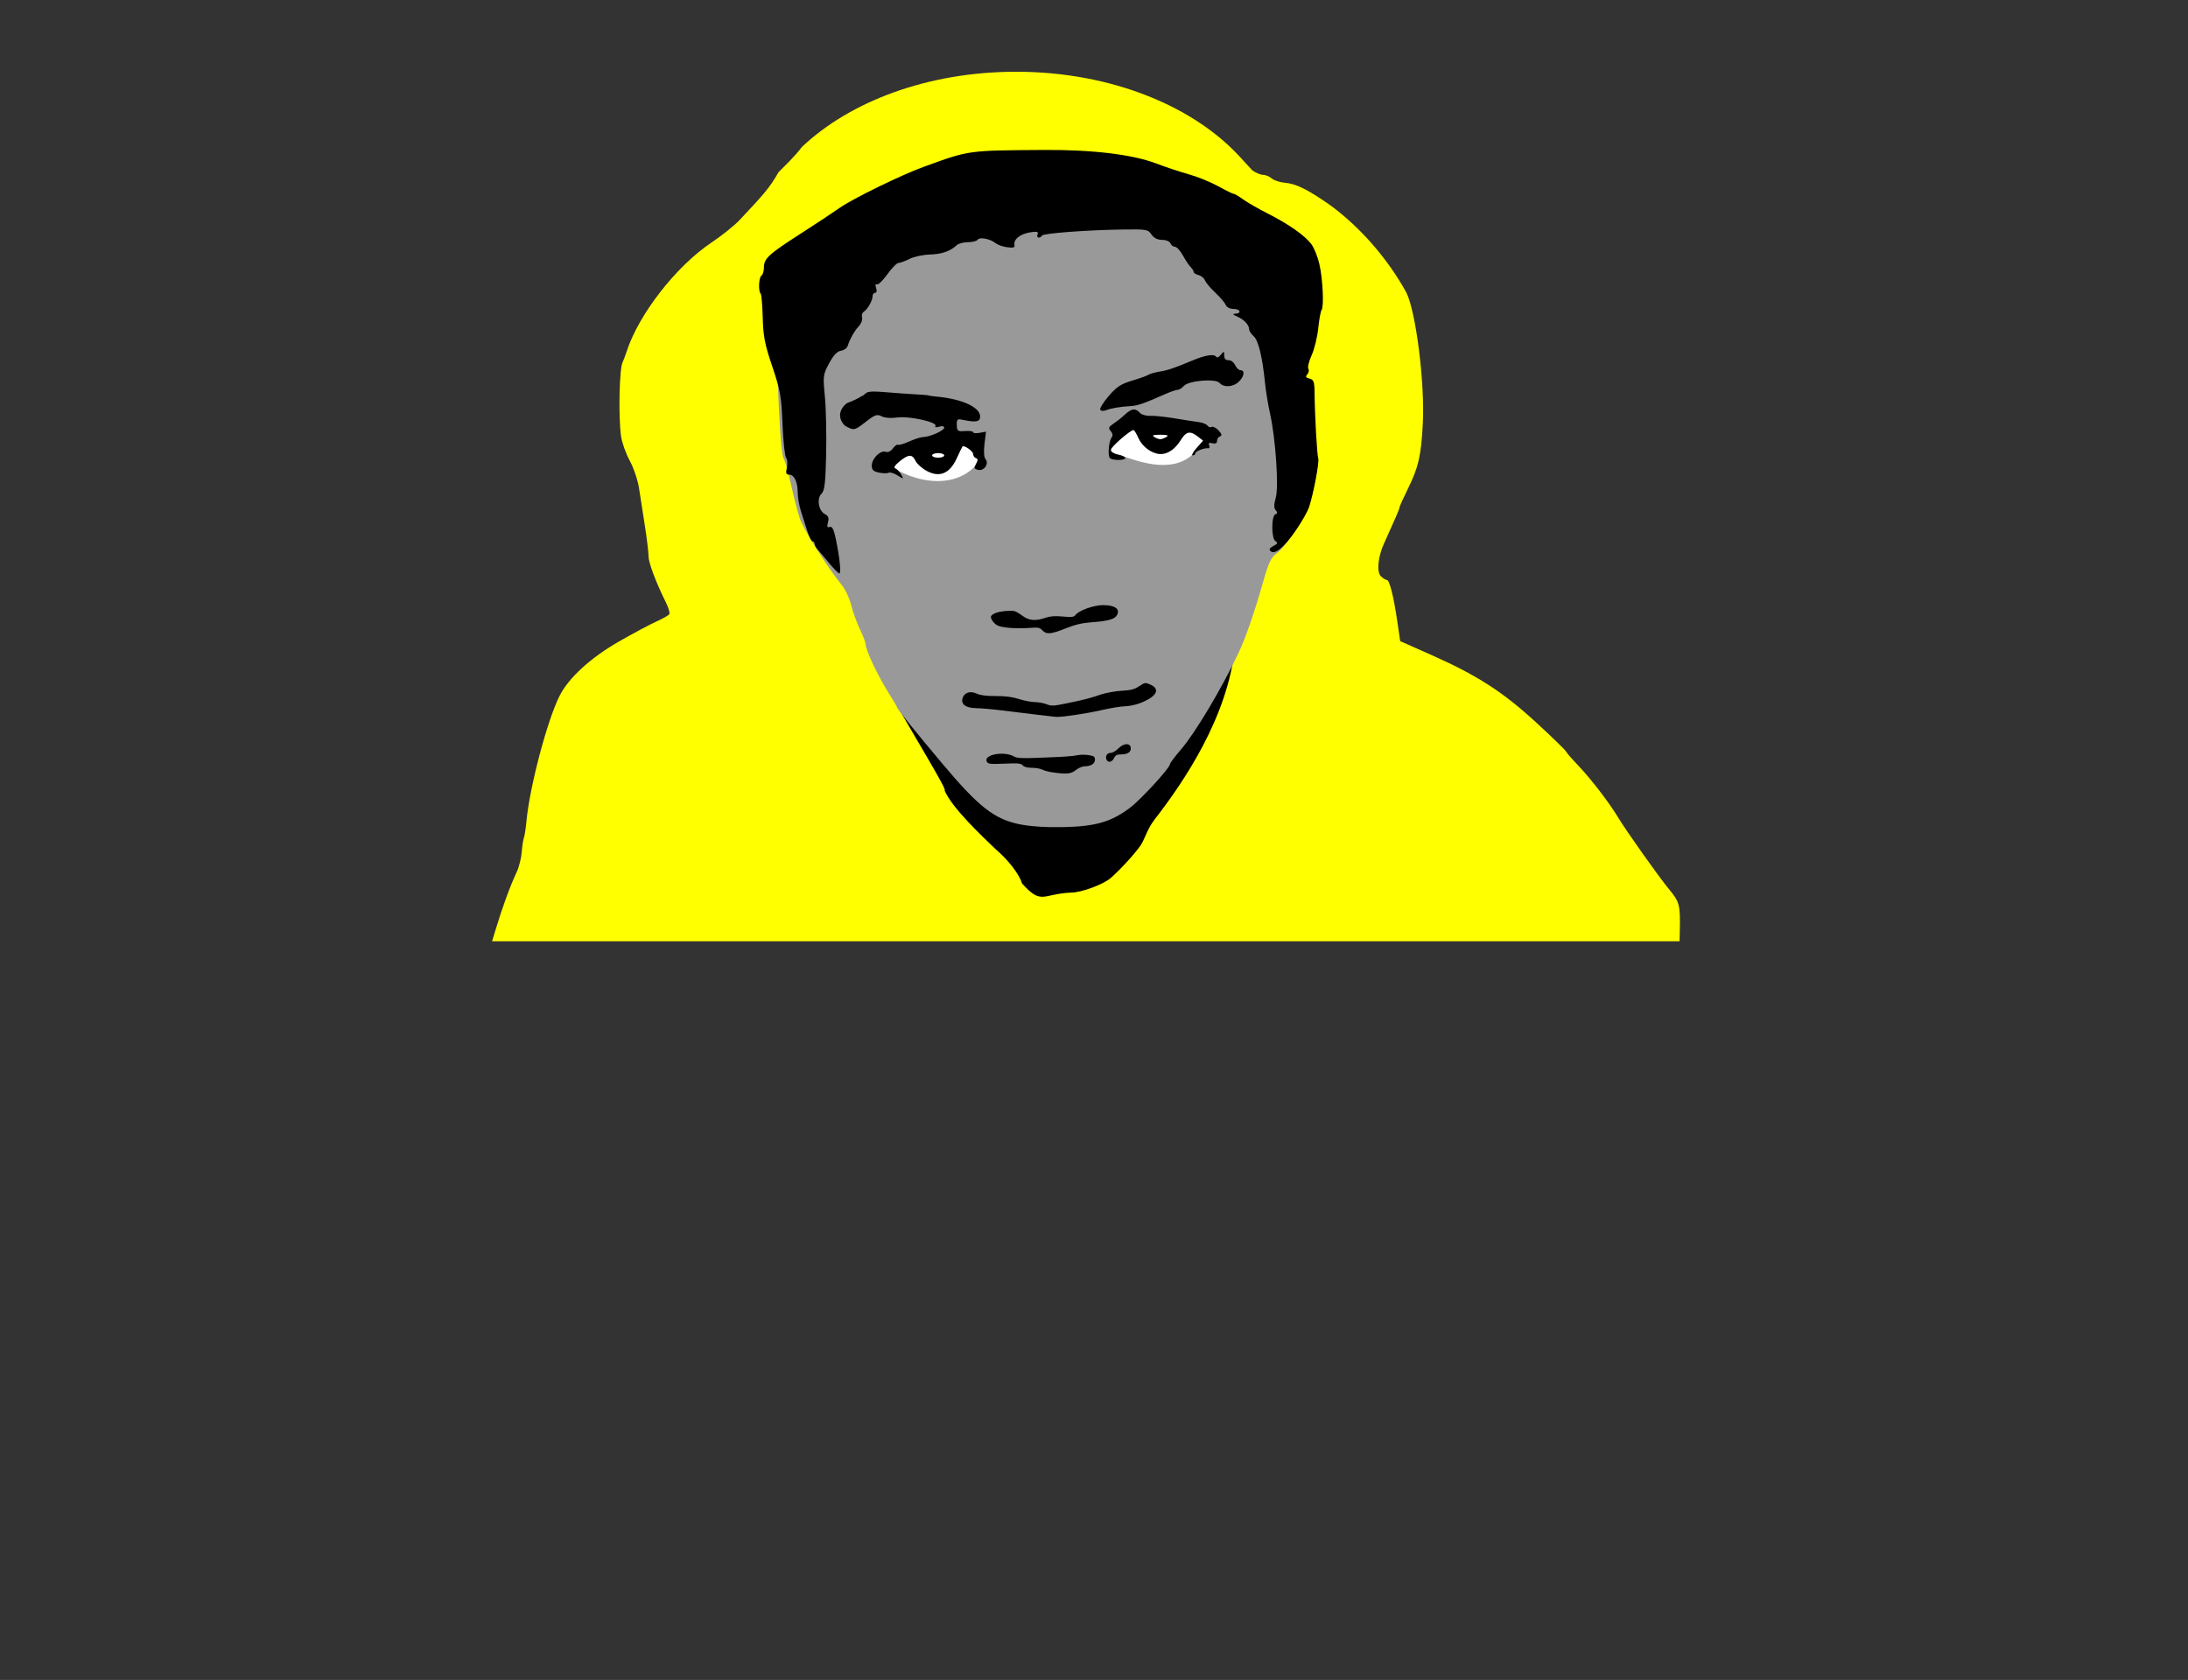 <?xml version="1.0"?><svg width="537.906" height="413.101" xmlns="http://www.w3.org/2000/svg">
 <rect width="100%" height="100%" fill="#333333" stroke="none"/>
 <title>protect children not guns</title>

 <g>
  <title>Layer 1</title>
  <g externalResourcesRequired="false" id="layer1">
   <g externalResourcesRequired="false" id="g3194">
    <path fill="#ffff00" id="path3124" d="m249.786,17.644c-21.61,0 -40.755,7.261 -52.608,18.463c-1.949,2.55 -3.925,4.337 -5.788,6.243c-2.1,3.78 -3.99,5.845 -9.609,11.796c-1.271,1.346 -4.351,3.817 -6.845,5.482c-8.637,5.77 -17.82,17.525 -20.832,26.669c-0.41,1.245 -0.867,2.469 -1.02,2.724c-0.814,1.352 -1.083,13.308 -0.408,18.216c0.214,1.556 1.184,4.287 2.152,6.066c0.968,1.779 1.988,4.835 2.282,6.791c0.293,1.956 0.952,6.144 1.447,9.32c0.495,3.176 0.89,6.516 0.89,7.41c0,1.579 1.822,6.411 4.248,11.283c0.654,1.314 1.043,2.625 0.853,2.918c-0.19,0.293 -1.623,1.109 -3.172,1.804c-1.549,0.695 -5.709,2.906 -9.238,4.934c-6.932,3.984 -12.291,8.881 -14.525,13.264c-3.063,6.01 -7.406,22.462 -8.199,31.002c-0.159,1.712 -0.436,3.495 -0.612,3.961c-0.176,0.467 -0.424,2.049 -0.538,3.519c-0.114,1.47 -0.645,3.635 -1.187,4.81c-1.779,3.855 -3.49,8.528 -5.287,14.449l-0.816,2.688l145.97,0l145.971,0l0.056,-2.688c0.132,-6.17 -0.078,-7.001 -2.56,-9.992c-2.608,-3.143 -10.621,-14.451 -12.762,-18.003c-2.099,-3.481 -6.595,-9.322 -9.646,-12.521c-1.538,-1.612 -2.911,-3.18 -3.042,-3.502c-0.131,-0.322 -3.447,-3.545 -7.364,-7.145c-8.177,-7.514 -14.568,-11.62 -25.877,-16.624l-7.494,-3.325l-0.705,-4.828c-0.911,-6.243 -1.917,-10.222 -2.578,-10.222c-0.288,0 -0.939,-0.4 -1.447,-0.884c-1.098,-1.047 -0.749,-4.803 0.761,-8.082c0.526,-1.142 1.168,-2.578 1.428,-3.201c0.26,-0.623 0.905,-2.065 1.428,-3.201c0.523,-1.136 0.946,-2.254 0.946,-2.476c0,-0.222 0.962,-2.346 2.133,-4.722c2.543,-5.158 3.195,-8.034 3.599,-15.917c0.512,-9.996 -1.692,-27.489 -4.062,-32.205c-4.622,-8.394 -11.502,-16.27 -19.014,-21.682c-5.432,-3.755 -8.138,-5.069 -10.907,-5.306c-1.2,-0.103 -2.618,-0.583 -3.172,-1.061c-0.554,-0.478 -1.525,-0.877 -2.152,-0.884c-0.627,-0.007 -1.818,-0.505 -2.634,-1.114l-2.393,-2.6c-11.438,-12.976 -32.083,-21.629 -55.669,-21.629z"/>
    <path fill="#000000" d="m299.717,146.126c-0.224,-0.012 -0.456,0.019 -0.686,0.088c-0.689,0.208 6.103,0.389 4.171,0.389c-4.025,0 -3.775,-0.281 -6.159,6.384c-0.137,0.326 -0.284,0.665 -0.464,1.008c-0.01,0.026 -0.027,0.045 -0.037,0.071c-0.428,1.067 -0.858,2.045 -1.261,2.9c-6.921,13.495 -24.14,5.659 -35.958,15.966c-4.603,3.419 -10.008,-4.239 -17.816,-4.075c-4.469,0.094 -21.236,-1.187 -23.956,-1.756c-1.733,-0.363 16.17,27.988 14.639,27.218c1.813,4.335 9.179,11.226 12.598,14.517c3.023,2.537 5.868,6.229 6.455,8.383c4.884,5.44 4.933,2.576 12.123,2.264c2.512,0 8.003,-2.045 9.776,-3.643c2.614,-2.356 5.704,-5.745 7.29,-7.994c0.863,-1.223 1.634,-4.042 3.36,-6.261c7.222,-9.281 18.041,-25.234 19.801,-42.373c0.814,-7.928 1,-11.883 0.482,-10.682c-0.163,0.378 -1.005,-0.039 -2.041,-1.026c-0.967,-0.922 -1.647,-1.344 -2.319,-1.379z" id="path3128"/>
    <path fill="#999999" id="path3130" d="m250.522,202.66c-6.104,-1.277 -9.932,-4.282 -18.656,-14.646c-6.89,-8.186 -11.321,-13.684 -11.321,-14.047c0,-0.147 -1.017,-1.886 -2.26,-3.863c-2.488,-3.958 -5.457,-10.265 -5.457,-11.59c0,-0.466 -0.639,-2.168 -1.421,-3.783c-0.781,-1.615 -1.742,-4.269 -2.134,-5.897c-0.393,-1.629 -1.423,-3.839 -2.289,-4.911c-3.586,-4.436 -9.499,-13.824 -10.369,-16.463c-0.513,-1.556 -1.496,-5.365 -2.183,-8.464c-0.687,-3.099 -1.489,-5.909 -1.782,-6.246c-0.293,-0.336 -0.709,-3.913 -0.926,-7.948c-0.766,-14.293 -0.825,-13.703 1.877,-18.982c3.412,-6.668 3.327,-6.354 3.591,-13.255c0.365,-9.535 1.775,-12.733 5.614,-12.733c1.91,0 2.306,-0.194 2.306,-1.132c0,-0.623 0.267,-1.132 0.594,-1.132c0.326,0 0.594,-0.891 0.594,-1.981l0,-1.981l7.123,0l7.123,0l0,-2.264c0,-1.245 0.238,-2.264 0.529,-2.264c0.291,0 0.703,-0.659 0.915,-1.464c0.462,-1.754 2.888,-4.196 4.168,-4.196c0.675,0 0.917,0.599 0.917,2.264l0,2.264l5.046,0l5.046,0l0,-1.698l0,-1.698l7.42,0c7.024,0 7.42,0.06 7.42,1.132c0,1.024 0.396,1.132 4.155,1.132c4.036,0 4.155,-0.04 4.155,-1.415l0,-1.415l8.236,0c10.392,0 11.946,0.267 11.946,2.051c0,1.187 0.273,1.344 2.335,1.344c2.034,0 2.359,-0.179 2.523,-1.393l0.188,-1.393l2.623,1.125c1.442,0.618 4.326,2.511 6.408,4.205c2.082,1.694 4.575,3.525 5.539,4.069c0.965,0.543 1.754,1.427 1.754,1.964c0,0.537 0.267,1.134 0.594,1.326c0.326,0.192 0.594,1.353 0.594,2.58c0,2.148 0.073,2.23 1.968,2.23c1.674,0 2.165,0.334 3.284,2.233c0.724,1.228 2.242,3.289 3.374,4.581c1.878,2.143 2.058,2.666 2.058,5.973l0,3.625l3.196,0l3.196,0l1.325,3.113c0.742,1.743 1.178,3.673 0.991,4.386c-0.184,0.7 -0.655,2.458 -1.047,3.907c-0.613,2.268 -0.565,2.977 0.347,5.093c2.161,5.016 1.845,25.279 -0.474,30.429c-1.6,3.552 -5.506,9.215 -7.212,10.456c-1.583,1.151 -2.117,2.24 -3.539,7.214c-2.239,7.835 -4.266,13.687 -6.046,17.46c-4.145,8.784 -10.64,19.677 -14.171,23.765c-1.477,1.71 -2.685,3.323 -2.685,3.584c0,0.925 -7.24,8.805 -9.916,10.793c-4.603,3.419 -8.394,4.513 -16.202,4.677c-4.469,0.094 -8.261,-0.157 -10.982,-0.726z"/>
    <g fill="#00ff00" id="g3132">
     <path fill="#ffffff" d="m276.03,112.178c3.244,1.031 11.493,4.355 16.819,-0.115c3.244,-2.723 3.964,-5.039 3.964,-5.039l-3.604,-1.947l-8.409,0l-6.607,-0.916l-4.565,4.581l-0.721,2.863" id="path3134"/>
     <path fill="#ffffff" d="m220.769,115.729c7.809,4.009 15.137,3.092 18.981,-1.145c2.466,-2.719 1.321,-4.009 1.321,-4.009c0,0 -0.24,-2.062 -2.523,-2.405c-2.283,-0.344 -11.413,0.916 -12.254,1.26c-0.841,0.344 -6.127,1.718 -6.607,2.405c-0.481,0.687 -1.442,1.26 -1.442,1.947c0,0.687 1.081,1.603 1.081,1.603" id="path3136"/>
     <path fill="#000000" d="m300.836,86.552c-0.11,-0.025 -0.319,0.205 -0.705,0.69c-0.517,0.65 -0.958,0.806 -1.206,0.424c-0.43,-0.664 -2.618,-0.325 -5.361,0.814c-5.015,2.081 -6.302,2.521 -8.403,2.883c-1.257,0.216 -2.549,0.578 -2.875,0.814c-0.327,0.236 -2.123,0.878 -3.988,1.432c-2.755,0.82 -3.828,1.545 -5.769,3.82c-1.314,1.54 -2.232,3.047 -2.041,3.342c0.192,0.296 0.779,0.355 1.317,0.141c1.313,-0.521 3.509,-0.896 6.029,-1.043c1.918,-0.112 3.163,-0.553 8.904,-3.077c1.143,-0.503 2.404,-0.924 2.801,-0.937c0.397,-0.013 1.065,-0.434 1.484,-0.937c1.094,-1.315 7.804,-1.896 8.793,-0.76c1.027,1.18 3.333,1.049 4.73,-0.283c1.334,-1.272 1.583,-2.83 0.445,-2.83c-0.412,0 -1.028,-0.573 -1.354,-1.273c-0.326,-0.7 -1.046,-1.246 -1.614,-1.203c-0.68,0.052 -1.045,-0.335 -1.057,-1.132c-0.009,-0.573 -0.02,-0.86 -0.13,-0.884zm-86.072,9.727c-0.803,0.006 -1.31,0.095 -1.669,0.265c-0.01,0.008 -0.027,0.009 -0.037,0.018c-0.147,0.119 -0.303,0.238 -0.464,0.354c-0.177,0.204 -0.421,0.357 -0.668,0.46c-0.004,0.003 -0.014,-0.003 -0.019,0c-1.029,0.645 -2.273,1.238 -3.673,1.751c-1.053,0.788 -1.707,1.836 -1.707,2.989c0,0.982 0.47,1.887 1.261,2.617c0.26,0.129 0.518,0.252 0.761,0.389c0.056,0.026 0.109,0.041 0.167,0.071c1.219,0.622 1.651,0.472 4.044,-1.397c2.334,-1.823 2.843,-2.007 3.97,-1.432c0.79,0.403 2.294,0.527 3.877,0.301c2.914,-0.417 9.972,1.154 9.368,2.087c-0.218,0.337 0.125,0.409 0.89,0.177c0.773,-0.234 1.261,-0.14 1.261,0.248c0,0.702 -3.522,2.269 -5.175,2.299c-0.582,0.011 -2.113,0.493 -3.413,1.079c-1.3,0.586 -2.554,0.948 -2.783,0.814c-0.229,-0.135 -0.795,0.285 -1.261,0.92c-0.511,0.696 -1.222,1.018 -1.781,0.814c-1.255,-0.459 -3.395,1.668 -3.395,3.378c0,1.059 0.396,1.447 1.762,1.733c0.971,0.203 2.049,0.227 2.374,0.035c0.325,-0.192 1.296,0.091 2.17,0.637c1.571,0.981 1.576,0.977 0.909,-0.212c-0.371,-0.662 -0.998,-1.332 -1.41,-1.486c-0.49,-0.183 -0.146,-0.767 1.02,-1.715c2.232,-1.814 3.119,-1.844 3.933,-0.141c0.353,0.739 1.61,1.857 2.801,2.494c3.124,1.67 5.618,0.619 7.327,-3.113c0.681,-1.488 1.317,-2.797 1.41,-2.9c0.394,-0.437 2.634,1.143 2.634,1.857c0,0.43 0.313,0.872 0.686,0.99c0.504,0.16 0.512,0.536 0.019,1.415c-0.561,0.999 -0.496,1.219 0.501,1.468c1.466,0.366 2.779,-1.549 1.818,-2.653c-0.371,-0.426 -0.465,-1.909 -0.241,-3.714l0.371,-3.024l-1.577,0.283c-0.867,0.158 -1.577,0.101 -1.577,-0.141c0,-0.242 -0.89,-0.383 -1.985,-0.301c-1.82,0.138 -1.996,0.025 -2.04,-1.45c-0.041,-1.372 0.141,-1.571 1.243,-1.344c3.221,0.663 4.251,0.574 4.452,-0.389c0.513,-2.456 -4.07,-4.7 -10.87,-5.306c-0.979,-0.087 -1.781,-0.203 -1.781,-0.265c0,-0.062 -1.276,-0.169 -2.838,-0.248c-1.562,-0.078 -4.93,-0.319 -7.476,-0.531c-1.402,-0.117 -2.431,-0.183 -3.191,-0.177l0,0zm64.035,4.421c-0.649,-0.013 -1.373,0.412 -2.263,1.256c-0.749,0.71 -2.015,1.707 -2.801,2.228c-1.2,0.796 -1.306,1.088 -0.668,1.822c0.496,0.57 0.57,1.131 0.204,1.592c-0.65,0.82 -0.969,4.207 -0.464,4.987c0.435,0.671 3.84,0.702 3.84,0.035c0,-0.272 -0.801,-0.662 -1.781,-0.849c-0.979,-0.187 -1.781,-0.695 -1.781,-1.132c0,-0.716 4.766,-4.881 5.584,-4.881c0.186,0 0.72,0.862 1.187,1.928c0.927,2.114 3.202,3.825 5.268,3.961c1.834,0.121 3.731,-1.122 5.138,-3.396c1.35,-2.182 2.287,-2.391 4.192,-0.92l1.317,1.026l-1.595,1.804c-0.88,0.997 -1.32,1.822 -0.965,1.822c0.355,0 0.649,-0.238 0.649,-0.513c0,-0.512 2.26,-1.389 3.191,-1.238c0.285,0.046 0.383,-0.281 0.204,-0.725c-0.232,-0.576 0.002,-0.716 0.816,-0.513c0.761,0.19 1.132,-0.006 1.132,-0.584c0,-0.477 0.334,-0.978 0.742,-1.114c0.535,-0.178 0.435,-0.584 -0.371,-1.45c-0.615,-0.661 -1.387,-1.055 -1.707,-0.867c-0.319,0.188 -0.769,0.058 -1.002,-0.301c-0.233,-0.359 -1.197,-0.762 -2.152,-0.884c-0.955,-0.122 -3.614,-0.534 -5.899,-0.92c-2.285,-0.386 -4.987,-0.665 -6.01,-0.619c-1.024,0.046 -2.193,-0.297 -2.597,-0.76c-0.45,-0.517 -0.905,-0.786 -1.41,-0.796zm6.455,6.207c1.75,0 2.14,0.144 1.484,0.548c-0.49,0.302 -1.158,0.548 -1.484,0.548c-0.326,0 -0.994,-0.247 -1.484,-0.548c-0.656,-0.404 -0.266,-0.548 1.484,-0.548zm-54.611,4.51c0.816,0 1.484,0.255 1.484,0.566c0,0.311 -0.668,0.566 -1.484,0.566c-0.816,0 -1.484,-0.255 -1.484,-0.566c0,-0.311 0.668,-0.566 1.484,-0.566z" id="path3138"/>
    </g>
    <path fill="#000000" id="path3140" d="m243.6,173.296c-0.72,-0.444 -0.635,-0.55 0.445,-0.557c0.735,-0.005 1.336,0.246 1.336,0.557c0,0.709 -0.63,0.709 -1.781,0z"/>
    <path fill="#000000" id="path3142" d="m239.445,173.074c0,-0.55 1.672,-0.756 2.428,-0.3c0.609,0.367 0.392,0.507 -0.796,0.514c-0.898,0.005 -1.632,-0.091 -1.632,-0.214z"/>
    <path fill="#000000" id="path3144" d="m273.577,172.164c0.202,-0.311 1.168,-0.566 2.148,-0.566c1.036,0 1.627,0.237 1.414,0.566c-0.202,0.311 -1.168,0.566 -2.148,0.566c-1.036,0 -1.627,-0.237 -1.414,-0.566z"/>
    <path fill="#000000" id="path3146" d="m203.829,138.456c-1.143,-1.383 -2.412,-2.877 -2.82,-3.321c-0.408,-0.444 -0.742,-1.08 -0.742,-1.413c0,-0.333 -0.224,-0.606 -0.499,-0.606c-0.274,0 -0.84,-1.082 -1.257,-2.405c-0.417,-1.323 -1.128,-3.533 -1.579,-4.911c-0.451,-1.378 -0.821,-3.496 -0.821,-4.706c0,-2.605 -0.872,-4.389 -2.146,-4.389c-0.712,0 -0.828,-0.383 -0.52,-1.721c0.218,-0.947 0.135,-2.029 -0.185,-2.405c-0.32,-0.376 -0.72,-4.122 -0.89,-8.324c-0.275,-6.815 -0.547,-8.342 -2.514,-14.148c-1.836,-5.418 -2.229,-7.435 -2.346,-12.043c-0.078,-3.044 -0.311,-5.697 -0.519,-5.895c-0.604,-0.576 -0.435,-4.032 0.216,-4.416c0.326,-0.192 0.594,-1.071 0.594,-1.951c0,-2.222 1.101,-3.245 8.848,-8.224c3.724,-2.393 8.131,-5.308 9.794,-6.477c3.202,-2.25 15.055,-8.044 20.535,-10.039c11.414,-4.154 10.749,-4.06 29.68,-4.19c11.951,-0.082 21.773,1.106 27.633,3.342c2.269,0.866 5.861,2.058 7.983,2.649c2.122,0.591 5.373,1.913 7.223,2.937c1.851,1.024 3.562,1.863 3.802,1.863c0.241,0 1.281,0.613 2.312,1.363c1.031,0.75 3.715,2.294 5.964,3.431c5.133,2.596 9.117,5.372 10.758,7.496c0.699,0.904 1.613,3.156 2.031,5.005c0.845,3.731 1.157,10.406 0.528,11.284c-0.223,0.311 -0.587,2.328 -0.809,4.482c-0.222,2.154 -0.951,5.131 -1.621,6.615c-0.67,1.484 -1.035,2.98 -0.812,3.324c0.223,0.344 0.11,0.965 -0.252,1.38c-0.506,0.581 -0.38,0.824 0.543,1.054c1.009,0.252 1.205,0.779 1.232,3.323c0.06,5.628 0.609,15.47 0.908,16.29c0.309,0.848 -1.117,8.46 -2.232,11.917c-0.351,1.089 -1.836,3.712 -3.3,5.828c-2.909,4.206 -5.156,6.044 -6.187,5.061c-0.44,-0.42 -0.23,-0.8 0.704,-1.277c1.053,-0.537 1.159,-0.78 0.509,-1.164c-1.049,-0.619 -1.057,-6.298 -0.01,-6.631c0.53,-0.168 0.548,-0.428 0.068,-0.98c-0.476,-0.546 -0.474,-1.387 0.007,-3.09c0.774,-2.739 -0.042,-14.61 -1.429,-20.793c-0.473,-2.11 -1.025,-5.491 -1.225,-7.514c-0.62,-6.248 -1.637,-10.423 -2.782,-11.409c-0.6,-0.517 -1.099,-1.281 -1.109,-1.698c-0.027,-1.09 -1.236,-2.376 -2.949,-3.136c-1.09,-0.483 -1.208,-0.668 -0.445,-0.697c1.646,-0.061 1.206,-1.17 -0.464,-1.17c-0.877,0 -1.667,-0.408 -1.897,-0.98c-0.217,-0.539 -1.358,-1.881 -2.536,-2.982c-1.178,-1.101 -2.329,-2.467 -2.558,-3.035c-0.229,-0.569 -0.949,-1.167 -1.6,-1.329c-0.651,-0.162 -1.184,-0.502 -1.184,-0.755c0,-0.253 -0.335,-0.796 -0.743,-1.207c-0.409,-0.411 -1.271,-1.703 -1.916,-2.87c-0.645,-1.167 -1.521,-2.122 -1.946,-2.122c-0.426,0 -0.928,-0.382 -1.116,-0.849c-0.194,-0.482 -1.079,-0.849 -2.045,-0.849c-1.13,0 -2.009,-0.445 -2.611,-1.32c-0.86,-1.252 -1.222,-1.316 -6.988,-1.231c-8.947,0.132 -19.705,0.941 -19.932,1.499c-0.109,0.268 -0.471,0.486 -0.805,0.486c-0.334,0 -0.461,-0.364 -0.283,-0.808c0.258,-0.642 -0.114,-0.74 -1.81,-0.478c-2.419,0.374 -4.128,1.718 -3.861,3.037c0.142,0.702 -0.231,0.835 -1.774,0.632c-1.074,-0.142 -2.354,-0.588 -2.844,-0.993c-1.293,-1.068 -3.954,-1.592 -4.422,-0.87c-0.218,0.336 -1.297,0.612 -2.397,0.612c-1.1,0 -2.359,0.342 -2.797,0.76c-1.545,1.473 -3.636,2.192 -6.64,2.285c-1.67,0.052 -3.891,0.534 -4.936,1.071c-1.045,0.538 -2.247,0.978 -2.671,0.979c-0.424,0.001 -1.677,1.267 -2.783,2.815c-1.106,1.547 -2.27,2.661 -2.586,2.475c-0.345,-0.203 -0.415,0.142 -0.175,0.864c0.238,0.714 0.143,1.203 -0.233,1.203c-0.348,0 -0.634,0.385 -0.634,0.857c0,1.056 -1.244,3.24 -2.171,3.811c-0.378,0.233 -0.564,0.871 -0.414,1.418c0.15,0.547 -0.209,1.503 -0.797,2.124c-1.054,1.112 -2.145,3.05 -2.761,4.905c-0.173,0.521 -0.911,1.03 -1.641,1.132c-0.905,0.126 -1.823,1.103 -2.888,3.072c-1.501,2.775 -1.541,3.094 -1.049,8.206c0.282,2.925 0.423,9.291 0.314,14.145c-0.159,7.072 -0.383,9.002 -1.128,9.712c-1.232,1.174 -0.755,4.225 0.784,5.01c0.883,0.451 1.077,0.949 0.79,2.037c-0.284,1.081 -0.177,1.366 0.432,1.143c0.586,-0.214 0.998,0.591 1.483,2.9c0.968,4.607 1.373,8.578 0.871,8.538c-0.239,-0.019 -1.369,-1.166 -2.511,-2.548z"/>
    <g fill="#000000" id="g3148" transform="matrix(0.385 0 0 0.367 149.692 -329.577)">
     <path fill="#000000" id="path3150" d="m283.38,1415.546c-2.475,-0.364 -5.483,-1.204 -6.684,-1.866c-1.201,-0.662 -4.184,-1.204 -6.628,-1.204c-2.877,0 -4.917,-0.571 -5.789,-1.621c-1.131,-1.363 -2.993,-1.548 -11.674,-1.162c-9.006,0.401 -10.445,0.241 -11.242,-1.247c-2.567,-4.796 11.124,-7.466 17.607,-3.433c1.522,0.947 5.191,1.175 13.5,0.84c18.967,-0.765 23.265,-1.058 26.681,-1.818c1.799,-0.4 5.062,-0.425 7.25,-0.055c3.333,0.563 3.978,1.057 3.978,3.049c0,2.693 -2.579,4.447 -6.54,4.447c-1.469,0 -4.008,1.125 -5.642,2.5c-3.113,2.619 -5.775,2.901 -14.818,1.571z"/>
     <path fill="#000000" id="path3152" d="m317.742,1406.976c-0.907,-2.363 0.378,-4.5 2.706,-4.5c1.172,0 3.422,-1.383 5.001,-3.073c3.168,-3.391 7.165,-3.715 7.754,-0.628c0.542,2.841 -1.748,4.702 -5.784,4.702c-2.994,0 -3.938,0.486 -4.856,2.5c-1.263,2.772 -3.928,3.325 -4.82,1z"/>
     <path fill="#000000" id="path3154" d="m273.38,1376.897c-5.775,-0.732 -15.675,-2.004 -22,-2.827c-6.325,-0.823 -13.813,-1.519 -16.639,-1.546c-6.605,-0.063 -9.974,-2.468 -8.984,-6.414c1.006,-4.007 4.806,-5.395 9.129,-3.333c2.41,1.149 6.103,1.639 12.224,1.622c6.219,-0.017 10.516,0.565 14.77,2.001c3.3,1.114 7.858,2.037 10.128,2.05c2.27,0.013 5.653,0.662 7.518,1.441c3.01,1.258 4.397,1.199 12.372,-0.523c12.013,-2.594 14.923,-3.377 21.982,-5.911c3.3,-1.185 9.367,-2.352 13.483,-2.594c6.012,-0.353 8.232,-0.959 11.292,-3.079c3.718,-2.576 3.892,-2.6 7.267,-0.99c6.593,3.144 3.6,8.323 -7.248,12.539c-2.637,1.025 -6.819,1.896 -9.294,1.935c-2.475,0.039 -9.225,1.21 -15,2.602c-9.728,2.345 -25.413,4.771 -28.974,4.481c-0.839,-0.068 -6.251,-0.723 -12.026,-1.454z"/>
     <path fill="#000000" id="path3156" d="m276.785,1320.357c-1.705,-1.896 -2.641,-2.06 -8.905,-1.557c-3.85,0.309 -9.885,0.212 -13.41,-0.216c-5.163,-0.627 -6.858,-1.3 -8.714,-3.457c-1.267,-1.473 -2.063,-3.306 -1.768,-4.073c0.947,-2.467 7.469,-4.122 14.504,-3.68c0.887,0.056 3.311,1.451 5.388,3.101c4.288,3.408 8.52,3.817 15,1.453c2.868,-1.047 5.954,-1.276 10.908,-0.811c5.714,0.536 7.112,0.369 8.089,-0.968c2.272,-3.107 11.661,-6.653 17.642,-6.663c7.377,-0.013 10.895,2.426 9.119,6.322c-1.4,3.073 -5.377,4.308 -16.758,5.202c-5.811,0.457 -10.237,1.564 -16.173,4.047c-9.496,3.971 -12.3,4.216 -14.922,1.299z"/>
    </g>
   </g>
  </g>
 </g>
</svg>